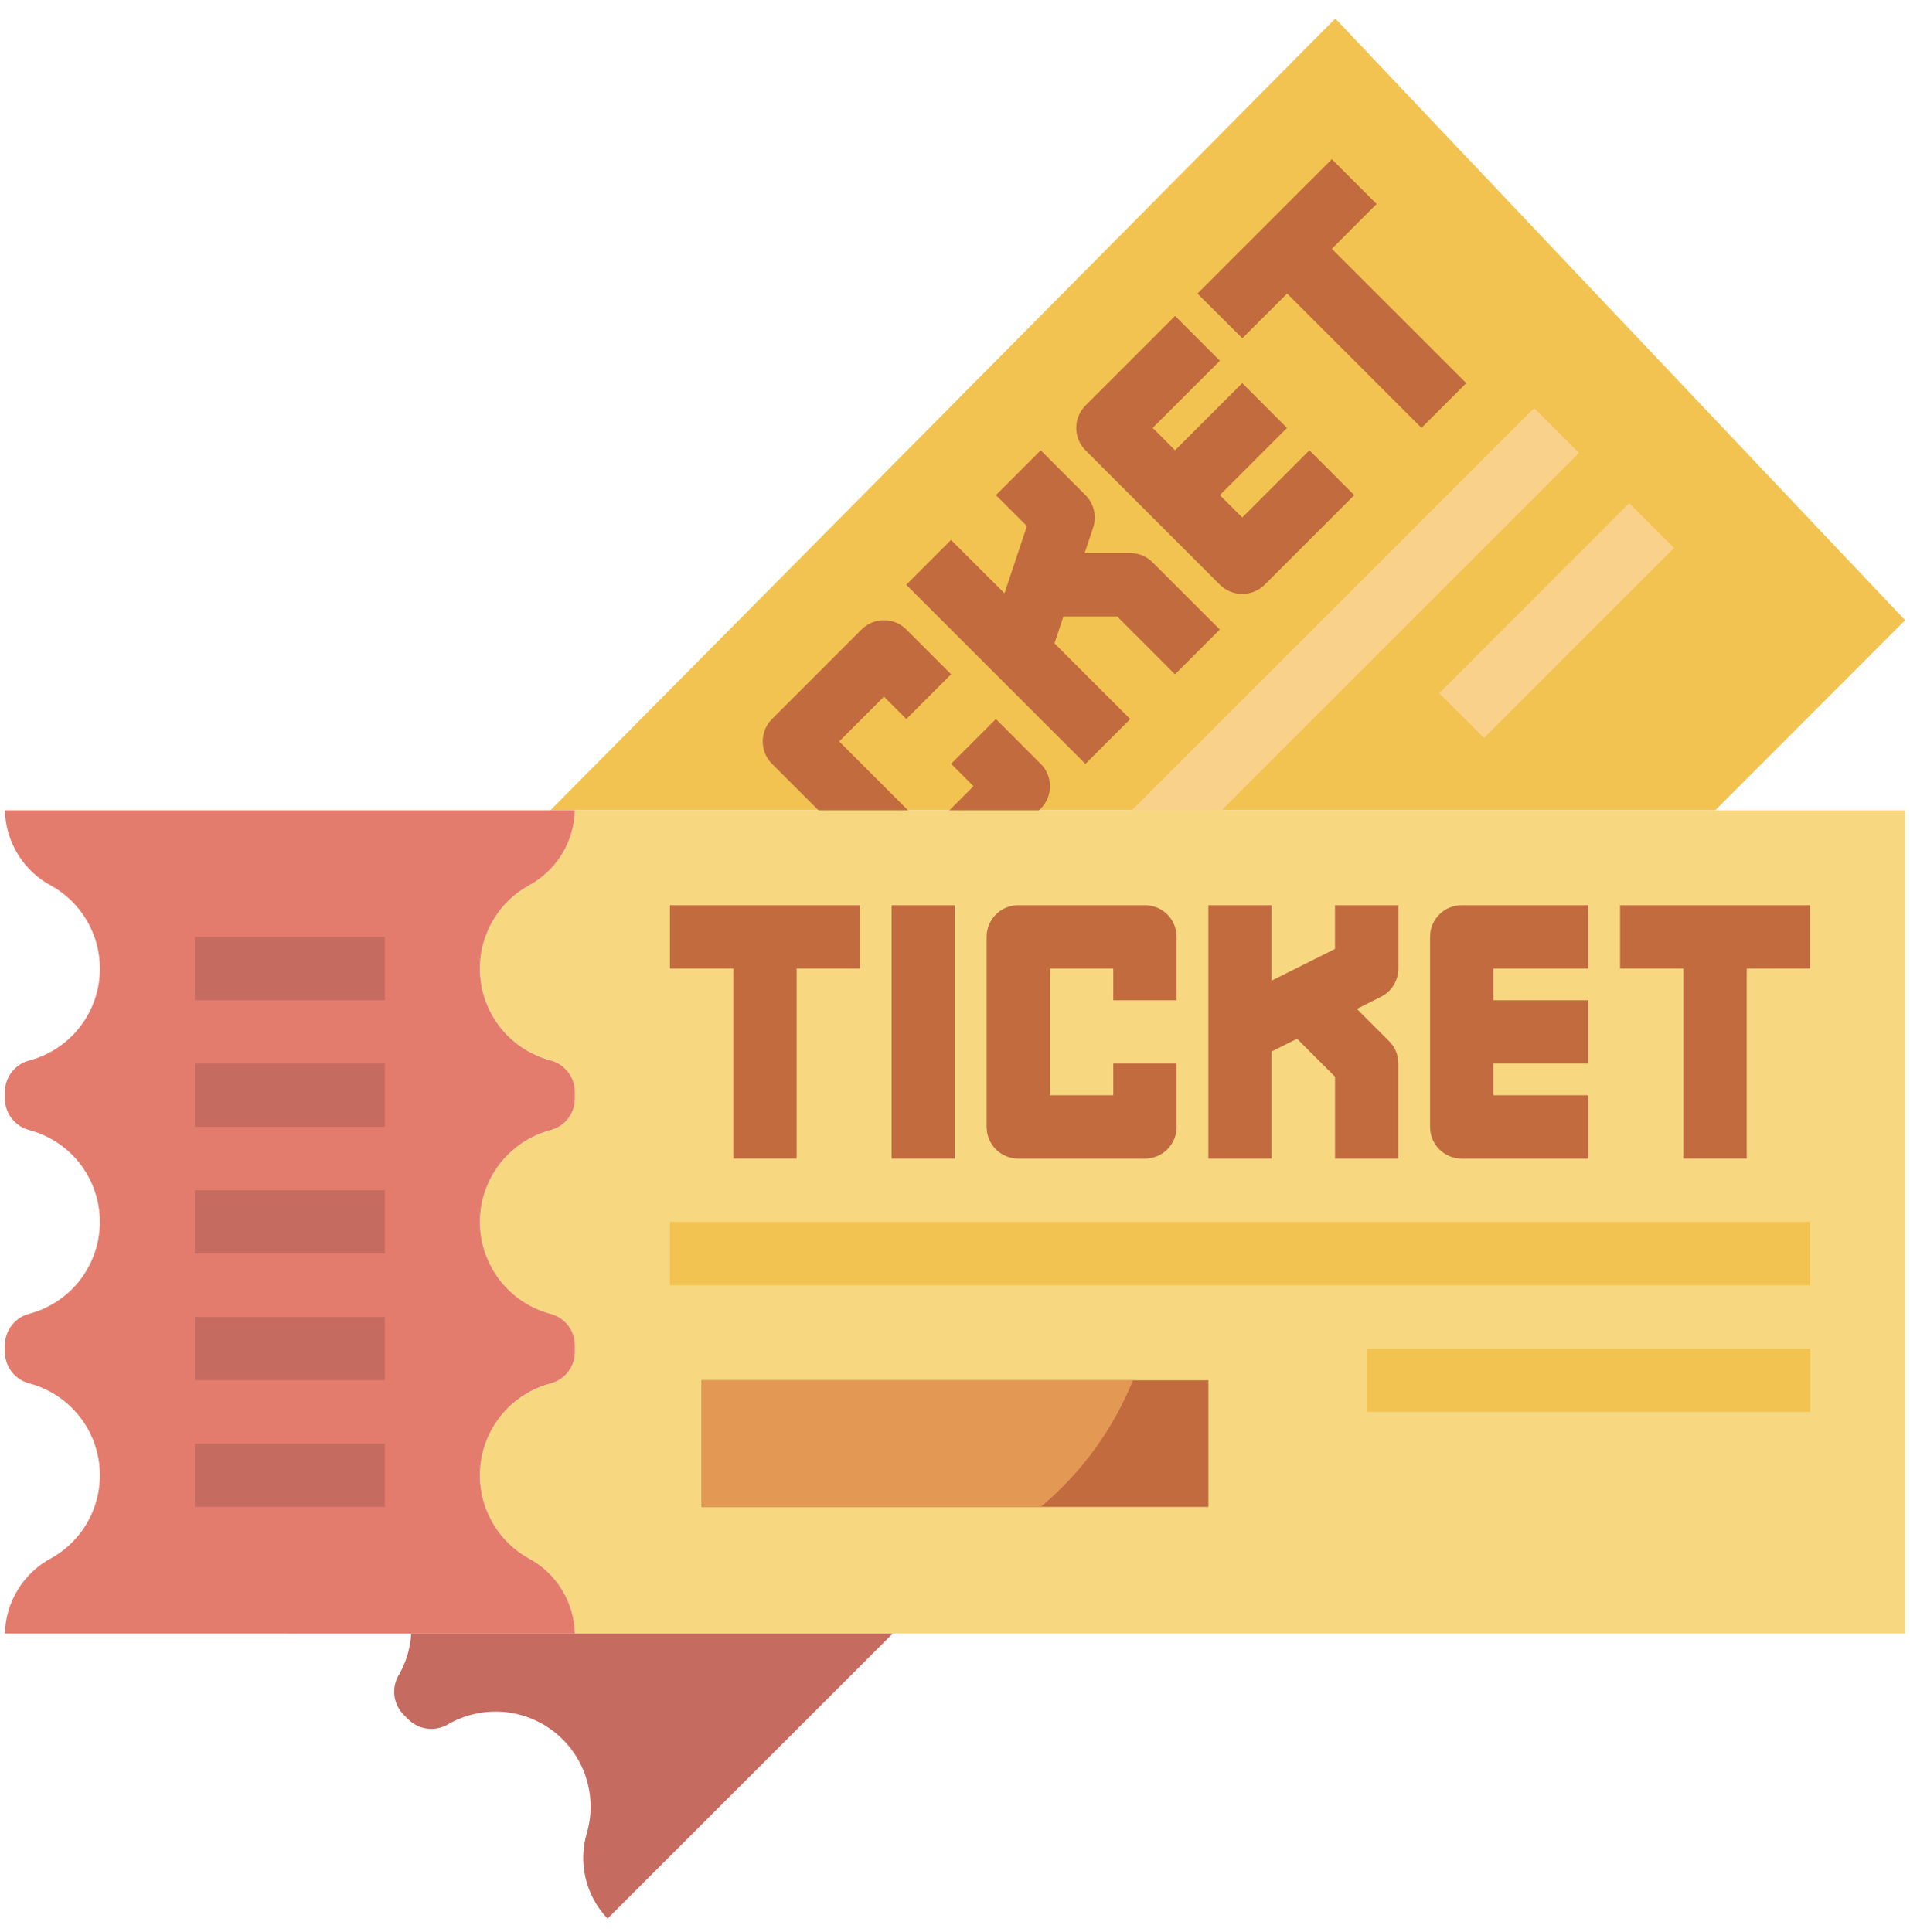 <svg width="87" height="88" viewBox="0 0 87 88" fill="none" xmlns="http://www.w3.org/2000/svg">
<path d="M78.132 36.908L86.779 28.252L60.822 0.843L25.074 36.908" fill="#F2C351"/>
<path d="M50.583 37.888L69.882 18.588L71.924 20.63L52.624 39.929L50.583 37.888Z" fill="#F9D18B"/>
<path d="M65.555 31.576L74.21 22.92L76.252 24.961L67.596 33.617L65.555 31.576Z" fill="#F9D18B"/>
<path d="M39.244 28.675L35.164 32.755C35.03 32.889 34.923 33.048 34.851 33.223C34.778 33.398 34.741 33.585 34.741 33.775C34.741 33.964 34.778 34.152 34.851 34.327C34.923 34.502 35.03 34.661 35.164 34.795L41.284 40.915C41.418 41.049 41.577 41.155 41.752 41.228C41.927 41.301 42.114 41.338 42.304 41.338C42.493 41.338 42.681 41.301 42.856 41.228C43.031 41.155 43.19 41.049 43.324 40.915L47.404 36.835C47.538 36.701 47.644 36.542 47.717 36.367C47.79 36.192 47.827 36.004 47.827 35.815C47.827 35.625 47.79 35.438 47.717 35.263C47.644 35.088 47.538 34.929 47.404 34.795L45.364 32.755L43.324 34.795L44.344 35.815L42.304 37.855L38.224 33.775L40.264 31.735L41.284 32.755L43.324 30.715L41.284 28.675C41.15 28.541 40.991 28.434 40.816 28.362C40.641 28.289 40.453 28.252 40.264 28.252C40.074 28.252 39.887 28.289 39.712 28.362C39.537 28.434 39.378 28.541 39.244 28.675Z" fill="#C16B3F"/>
<path d="M60.665 11.334L62.705 9.293L60.664 7.253L54.543 13.374L56.588 15.41L58.628 13.372L64.749 19.492L66.788 17.454L60.665 11.334Z" fill="#C16B3F"/>
<path d="M51.485 25.192H49.406L49.793 24.032C49.877 23.778 49.89 23.505 49.828 23.244C49.767 22.984 49.634 22.745 49.445 22.556L47.405 20.515L45.364 22.555L46.775 23.966L45.754 27.026L43.32 24.596L41.279 26.637L49.44 34.798L51.481 32.757L48.03 29.306L48.44 28.078H50.882L53.52 30.717L55.561 28.677L52.501 25.616C52.367 25.481 52.208 25.374 52.033 25.302C51.858 25.229 51.67 25.192 51.481 25.192H51.485Z" fill="#C16B3F"/>
<path d="M56.584 23.574L55.564 22.554L58.624 19.494L56.583 17.453L53.523 20.513L52.505 19.493L55.565 16.433L53.524 14.392L49.444 18.473C49.174 18.744 49.022 19.111 49.022 19.493C49.022 19.876 49.174 20.243 49.444 20.514L55.564 26.635C55.835 26.905 56.202 27.056 56.584 27.056C56.967 27.056 57.334 26.905 57.605 26.635L61.686 22.554L59.644 20.513L56.584 23.574Z" fill="#C16B3F"/>
<path d="M26.189 74.416H86.779V36.908H26.189C26.173 37.619 25.967 38.314 25.593 38.919C25.219 39.525 24.69 40.02 24.061 40.353C23.315 40.774 22.711 41.408 22.325 42.173C21.939 42.938 21.789 43.8 21.894 44.651C21.998 45.501 22.353 46.301 22.913 46.95C23.473 47.599 24.213 48.067 25.039 48.295C25.36 48.369 25.647 48.549 25.855 48.804C26.064 49.06 26.181 49.378 26.189 49.708V50.083C26.18 50.412 26.062 50.729 25.854 50.984C25.645 51.239 25.358 51.417 25.038 51.492C24.125 51.744 23.32 52.289 22.746 53.043C22.172 53.797 21.861 54.718 21.861 55.665C21.861 56.613 22.172 57.534 22.746 58.288C23.32 59.041 24.125 59.586 25.038 59.839C25.359 59.913 25.646 60.092 25.854 60.347C26.062 60.602 26.18 60.919 26.189 61.248V61.623C26.18 61.952 26.062 62.269 25.854 62.524C25.645 62.779 25.358 62.957 25.038 63.032C24.212 63.26 23.472 63.728 22.912 64.376C22.352 65.025 21.997 65.825 21.893 66.676C21.788 67.526 21.938 68.388 22.324 69.154C22.71 69.919 23.314 70.552 24.06 70.974C24.689 71.306 25.218 71.801 25.593 72.407C25.967 73.013 26.173 73.707 26.189 74.419V74.416Z" fill="#F7D881"/>
<path d="M40.663 74.416L27.674 87.399C27.183 86.884 26.837 86.247 26.674 85.555C26.511 84.862 26.535 84.138 26.744 83.458C26.974 82.632 26.953 81.757 26.684 80.943C26.416 80.129 25.912 79.414 25.236 78.886C24.561 78.359 23.744 78.044 22.889 77.981C22.035 77.919 21.181 78.111 20.436 78.534C20.156 78.708 19.827 78.784 19.499 78.751C19.172 78.718 18.864 78.577 18.625 78.351L18.363 78.086C18.136 77.847 17.995 77.54 17.962 77.212C17.929 76.885 18.006 76.555 18.18 76.276C18.502 75.706 18.691 75.07 18.73 74.416" fill="#C66B60"/>
<path d="M0.222 74.416C0.238 73.704 0.444 73.01 0.818 72.404C1.192 71.798 1.721 71.303 2.351 70.971C3.097 70.549 3.701 69.916 4.087 69.151C4.472 68.385 4.622 67.523 4.518 66.673C4.413 65.822 4.058 65.022 3.498 64.373C2.938 63.725 2.199 63.257 1.373 63.029C1.052 62.954 0.765 62.776 0.557 62.521C0.348 62.266 0.23 61.949 0.222 61.62V61.245C0.231 60.916 0.348 60.599 0.557 60.344C0.765 60.089 1.052 59.91 1.373 59.836C2.286 59.583 3.091 59.038 3.665 58.285C4.238 57.531 4.549 56.61 4.549 55.662C4.549 54.715 4.238 53.794 3.665 53.04C3.091 52.286 2.286 51.741 1.373 51.489C1.052 51.414 0.765 51.236 0.556 50.98C0.348 50.725 0.23 50.408 0.222 50.079V49.708C0.231 49.379 0.348 49.062 0.557 48.807C0.765 48.552 1.052 48.373 1.373 48.299C2.199 48.071 2.938 47.603 3.498 46.954C4.058 46.306 4.413 45.505 4.518 44.655C4.622 43.804 4.472 42.942 4.087 42.177C3.701 41.412 3.097 40.778 2.351 40.357C1.721 40.024 1.191 39.528 0.817 38.922C0.443 38.316 0.237 37.62 0.222 36.908H26.189C26.172 37.619 25.967 38.314 25.592 38.92C25.218 39.525 24.689 40.02 24.06 40.353C23.314 40.774 22.709 41.408 22.324 42.173C21.938 42.938 21.788 43.8 21.893 44.651C21.997 45.501 22.352 46.301 22.912 46.95C23.472 47.599 24.212 48.067 25.038 48.295C25.359 48.369 25.647 48.548 25.855 48.804C26.063 49.06 26.181 49.378 26.189 49.708V50.083C26.18 50.412 26.062 50.729 25.854 50.984C25.645 51.239 25.358 51.417 25.038 51.492C24.125 51.744 23.319 52.289 22.746 53.043C22.172 53.797 21.861 54.718 21.861 55.665C21.861 56.613 22.172 57.534 22.746 58.288C23.319 59.041 24.125 59.586 25.038 59.839C25.358 59.913 25.645 60.092 25.854 60.347C26.062 60.602 26.18 60.919 26.189 61.248V61.623C26.18 61.952 26.062 62.269 25.854 62.524C25.645 62.779 25.358 62.957 25.038 63.032C24.212 63.26 23.472 63.728 22.912 64.376C22.352 65.025 21.997 65.825 21.893 66.676C21.788 67.526 21.938 68.388 22.324 69.154C22.709 69.919 23.314 70.552 24.06 70.974C24.689 71.306 25.218 71.801 25.592 72.407C25.967 73.013 26.172 73.707 26.189 74.419L0.222 74.416Z" fill="#E47C6E"/>
<path d="M8.876 42.679H17.53V45.564H8.876V42.679Z" fill="#C66B60"/>
<path d="M8.876 48.449H17.53V51.334H8.876V48.449Z" fill="#C66B60"/>
<path d="M8.876 54.22H17.53V57.105H8.876V54.22Z" fill="#C66B60"/>
<path d="M8.876 59.99H17.53V62.875H8.876V59.99Z" fill="#C66B60"/>
<path d="M8.876 65.76H17.53V68.645H8.876V65.76Z" fill="#C66B60"/>
<path d="M30.516 44.12H33.401V52.776H36.285V44.12H39.17V41.236H30.516V44.12Z" fill="#C16B3F"/>
<path d="M82.448 41.236H73.794V44.12H76.679V52.776H79.563V44.12H82.448V41.236Z" fill="#C16B3F"/>
<path d="M40.614 41.236H43.498V52.777H40.614V41.236Z" fill="#C16B3F"/>
<path d="M52.152 41.236H46.383C46.194 41.236 46.006 41.273 45.831 41.345C45.656 41.418 45.497 41.524 45.363 41.658C45.229 41.792 45.123 41.951 45.051 42.126C44.978 42.302 44.941 42.489 44.941 42.679V51.336C44.941 51.525 44.978 51.713 45.051 51.888C45.123 52.063 45.229 52.223 45.364 52.357C45.498 52.491 45.657 52.597 45.832 52.669C46.007 52.742 46.195 52.779 46.384 52.779H52.153C52.343 52.779 52.53 52.741 52.705 52.669C52.88 52.596 53.039 52.49 53.173 52.356C53.307 52.222 53.413 52.063 53.485 51.888C53.558 51.713 53.595 51.525 53.594 51.336V48.449H50.709V49.892H47.825V44.122H50.709V45.565H53.594V42.679C53.595 42.489 53.558 42.302 53.485 42.126C53.413 41.951 53.307 41.792 53.173 41.658C53.039 41.524 52.88 41.418 52.705 41.345C52.529 41.273 52.342 41.236 52.152 41.236Z" fill="#C16B3F"/>
<path d="M60.808 43.228L57.923 44.671V41.236H55.04V52.777H57.923V47.898L59.082 47.32L60.81 49.048V52.777H63.694V48.449C63.694 48.259 63.657 48.072 63.585 47.896C63.513 47.721 63.406 47.562 63.273 47.428L61.803 45.958L62.895 45.411C63.136 45.291 63.338 45.107 63.479 44.88C63.62 44.652 63.695 44.389 63.696 44.121V41.236H60.808V43.228Z" fill="#C16B3F"/>
<path d="M65.139 42.679V51.336C65.138 51.525 65.176 51.713 65.248 51.888C65.32 52.063 65.427 52.223 65.561 52.357C65.695 52.491 65.854 52.597 66.029 52.669C66.204 52.742 66.392 52.779 66.582 52.779H72.351V49.892H68.023V48.449H72.349V45.564H68.023V44.121H72.349V41.236H66.581C66.391 41.236 66.204 41.273 66.028 41.345C65.853 41.418 65.694 41.524 65.56 41.658C65.426 41.792 65.32 41.951 65.248 42.126C65.175 42.302 65.138 42.489 65.139 42.679Z" fill="#C16B3F"/>
<path d="M30.516 55.662H82.448V58.547H30.516V55.662Z" fill="#F2C351"/>
<path d="M62.254 61.433H82.454V64.318H62.254V61.433Z" fill="#F2C351"/>
<path d="M31.959 62.875H55.041V68.645H31.959V62.875Z" fill="#C16B3F"/>
<path d="M31.959 62.875V68.645H47.406C49.259 67.095 50.702 65.114 51.608 62.875H31.959Z" fill="#E39854"/>
</svg>
